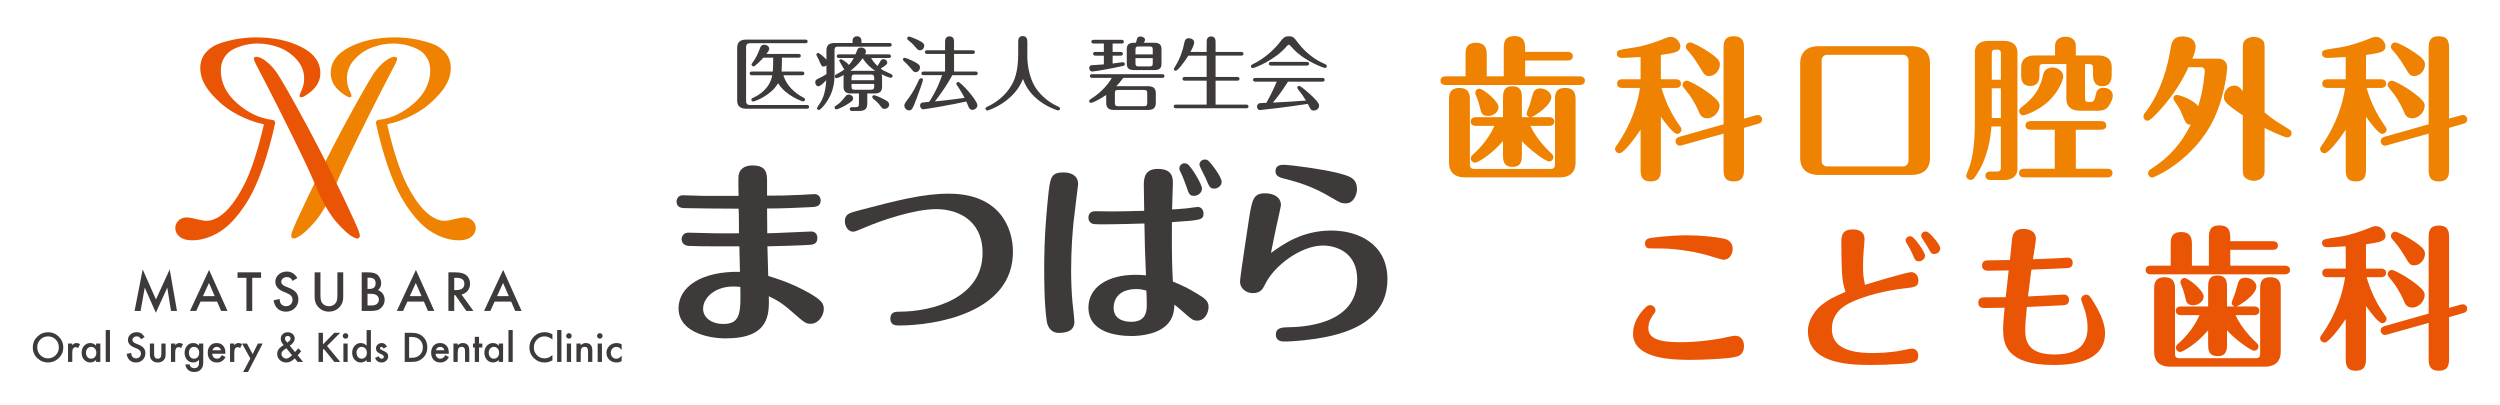 <?xml version="1.0" encoding="utf-8"?>
<!-- Generator: Adobe Illustrator 26.0.1, SVG Export Plug-In . SVG Version: 6.00 Build 0)  -->
<svg version="1.1" id="レイヤー_1" xmlns="http://www.w3.org/2000/svg" xmlns:xlink="http://www.w3.org/1999/xlink" x="0px"
	 y="0px" viewBox="0 0 370 60" style="enable-background:new 0 0 370 60;" xml:space="preserve">
<g>
	<path style="fill:#3E3A39;" d="M19.914,46.022l1.204-6.146l1.963,4.443l2.033-4.443l1.081,6.146h-0.885l-0.552-3.451l-1.692,3.715
		l-1.644-3.717l-0.614,3.454H19.914z"/>
	<path style="fill:#3E3A39;" d="M32.129,44.634h-2.448l-0.637,1.388h-0.93l2.829-6.077l2.729,6.077h-0.944L32.129,44.634z
		 M31.777,43.823l-0.848-1.944l-0.888,1.944H31.777z"/>
	<path style="fill:#3E3A39;" d="M37.331,41.116v4.906h-0.862v-4.906h-1.315v-0.811h3.488v0.811H37.331z"/>
	<path style="fill:#3E3A39;" d="M44.009,41.156l-0.7,0.415c-0.131-0.227-0.255-0.375-0.374-0.444
		c-0.124-0.079-0.283-0.118-0.478-0.118c-0.24,0-0.439,0.067-0.596,0.203c-0.158,0.133-0.237,0.3-0.237,0.503
		c0,0.279,0.207,0.503,0.622,0.674l0.571,0.233c0.464,0.188,0.803,0.417,1.018,0.687c0.215,0.271,0.323,0.602,0.323,0.995
		c0,0.525-0.176,0.96-0.526,1.303c-0.353,0.346-0.791,0.518-1.314,0.518c-0.496,0-0.906-0.147-1.229-0.441
		c-0.319-0.294-0.517-0.707-0.596-1.241l0.874-0.192c0.04,0.336,0.109,0.568,0.207,0.696c0.178,0.247,0.437,0.37,0.778,0.37
		c0.269,0,0.493-0.09,0.671-0.27c0.178-0.181,0.267-0.409,0.267-0.685c0-0.112-0.016-0.213-0.046-0.306
		c-0.031-0.093-0.079-0.177-0.145-0.255c-0.065-0.078-0.15-0.152-0.253-0.22c-0.104-0.067-0.227-0.132-0.371-0.193l-0.552-0.23
		c-0.783-0.331-1.174-0.814-1.174-1.452c0-0.429,0.164-0.788,0.492-1.078c0.328-0.29,0.737-0.437,1.226-0.437
		C43.124,40.194,43.639,40.515,44.009,41.156z"/>
	<path style="fill:#3E3A39;" d="M47.426,40.306v3.444c0,0.492,0.08,0.851,0.241,1.077c0.239,0.329,0.576,0.493,1.011,0.493
		c0.437,0,0.775-0.164,1.015-0.493c0.16-0.218,0.241-0.577,0.241-1.077v-3.444h0.863v3.681c0,0.602-0.188,1.098-0.563,1.488
		c-0.422,0.435-0.941,0.651-1.556,0.651c-0.614,0-1.132-0.216-1.551-0.651c-0.375-0.39-0.563-0.886-0.563-1.488v-3.681H47.426z"/>
	<path style="fill:#3E3A39;" d="M53.531,46.022v-5.717h0.859c0.382,0,0.687,0.029,0.915,0.089c0.23,0.059,0.423,0.158,0.582,0.299
		c0.16,0.147,0.287,0.328,0.381,0.545c0.096,0.22,0.145,0.443,0.145,0.666c0,0.41-0.157,0.757-0.47,1.042
		c0.303,0.103,0.543,0.285,0.718,0.543c0.178,0.257,0.267,0.556,0.267,0.896c0,0.447-0.158,0.825-0.474,1.133
		c-0.19,0.191-0.403,0.323-0.64,0.397c-0.259,0.072-0.584,0.107-0.975,0.107H53.531z M54.394,42.76h0.27
		c0.321,0,0.556-0.07,0.706-0.213c0.149-0.142,0.224-0.35,0.224-0.628c0-0.269-0.077-0.473-0.23-0.612
		c-0.153-0.139-0.375-0.21-0.666-0.21h-0.304V42.76z M54.394,45.213h0.533c0.39,0,0.676-0.078,0.859-0.23
		c0.193-0.166,0.289-0.375,0.289-0.63c0-0.247-0.093-0.454-0.278-0.622c-0.18-0.166-0.502-0.249-0.966-0.249h-0.437V45.213z"/>
	<path style="fill:#3E3A39;" d="M62.74,44.634h-2.448l-0.637,1.388h-0.929l2.829-6.077l2.729,6.077H63.34L62.74,44.634z
		 M62.388,43.823l-0.848-1.944l-0.889,1.944H62.388z"/>
	<path style="fill:#3E3A39;" d="M68.301,43.586l1.77,2.436h-1.055l-1.633-2.339h-0.156v2.339h-0.863v-5.717h1.011
		c0.756,0,1.301,0.142,1.637,0.425c0.371,0.316,0.556,0.733,0.556,1.252c0,0.404-0.116,0.752-0.349,1.043
		C68.986,43.319,68.681,43.505,68.301,43.586z M67.226,42.931H67.5c0.817,0,1.226-0.312,1.226-0.938
		c0-0.585-0.397-0.877-1.193-0.877h-0.307V42.931z"/>
	<path style="fill:#3E3A39;" d="M75.654,44.634h-2.448l-0.637,1.388h-0.929l2.829-6.077l2.729,6.077h-0.945L75.654,44.634z
		 M75.302,43.823l-0.848-1.944l-0.889,1.944H75.302z"/>
</g>
<g>
	<path style="fill:#3E3A39;" d="M4.853,51.39c0-0.607,0.223-1.13,0.668-1.566c0.444-0.437,0.977-0.655,1.601-0.655
		c0.615,0,1.143,0.221,1.583,0.661c0.442,0.439,0.663,0.968,0.663,1.585c0,0.621-0.222,1.148-0.666,1.581
		c-0.446,0.434-0.984,0.651-1.614,0.651c-0.558,0-1.059-0.193-1.502-0.579C5.097,52.641,4.853,52.081,4.853,51.39z M5.51,51.399
		c0,0.477,0.16,0.87,0.481,1.177c0.319,0.309,0.687,0.462,1.105,0.462c0.453,0,0.836-0.156,1.147-0.469
		c0.311-0.318,0.467-0.704,0.467-1.158c0-0.461-0.154-0.847-0.462-1.158c-0.306-0.314-0.684-0.469-1.136-0.469
		c-0.45,0-0.829,0.156-1.138,0.469C5.665,50.56,5.51,50.943,5.51,51.399z"/>
	<path style="fill:#3E3A39;" d="M10.067,50.845h0.63v0.243c0.115-0.122,0.218-0.205,0.308-0.25c0.091-0.046,0.2-0.07,0.324-0.07
		c0.166,0,0.339,0.054,0.521,0.163l-0.288,0.576c-0.119-0.085-0.236-0.129-0.349-0.129c-0.344,0-0.515,0.26-0.515,0.778v1.412h-0.63
		V50.845z"/>
	<path style="fill:#3E3A39;" d="M14.219,50.845h0.632v2.723h-0.632v-0.285c-0.259,0.243-0.538,0.364-0.837,0.364
		c-0.377,0-0.688-0.136-0.934-0.408c-0.244-0.279-0.366-0.625-0.366-1.042c0-0.408,0.122-0.748,0.366-1.02
		c0.244-0.272,0.55-0.409,0.917-0.409c0.317,0,0.602,0.131,0.853,0.392V50.845z M12.725,52.198c0,0.262,0.07,0.474,0.21,0.639
		c0.143,0.166,0.324,0.248,0.543,0.248c0.233,0,0.421-0.08,0.565-0.24c0.143-0.167,0.216-0.378,0.216-0.633
		c0-0.256-0.072-0.467-0.216-0.632c-0.144-0.162-0.33-0.244-0.559-0.244c-0.216,0-0.397,0.082-0.543,0.246
		C12.797,51.749,12.725,51.955,12.725,52.198z"/>
	<path style="fill:#3E3A39;" d="M16.275,48.845v4.724h-0.629v-4.724H16.275z"/>
	<path style="fill:#3E3A39;" d="M21.404,49.894l-0.529,0.312c-0.099-0.171-0.193-0.284-0.282-0.335
		c-0.093-0.06-0.213-0.089-0.36-0.089c-0.181,0-0.331,0.05-0.451,0.153c-0.119,0.1-0.179,0.227-0.179,0.38
		c0,0.211,0.157,0.382,0.47,0.51l0.43,0.176c0.351,0.143,0.607,0.315,0.77,0.52c0.162,0.203,0.243,0.454,0.243,0.751
		c0,0.398-0.132,0.725-0.397,0.985c-0.267,0.261-0.598,0.392-0.993,0.392c-0.375,0-0.685-0.11-0.929-0.333
		c-0.241-0.222-0.391-0.535-0.451-0.938l0.66-0.146c0.03,0.254,0.082,0.429,0.157,0.526c0.134,0.187,0.33,0.28,0.587,0.28
		c0.204,0,0.372-0.068,0.507-0.205c0.134-0.136,0.201-0.309,0.201-0.517c0-0.084-0.012-0.161-0.035-0.231
		c-0.023-0.07-0.06-0.134-0.109-0.193c-0.05-0.059-0.114-0.113-0.192-0.164c-0.078-0.051-0.171-0.1-0.28-0.147l-0.417-0.173
		c-0.591-0.251-0.887-0.616-0.887-1.097c0-0.325,0.124-0.596,0.372-0.815c0.248-0.22,0.557-0.33,0.926-0.33
		C20.735,49.166,21.124,49.408,21.404,49.894z"/>
	<path style="fill:#3E3A39;" d="M22.81,50.845v1.563c0,0.452,0.178,0.678,0.535,0.678c0.356,0,0.534-0.226,0.534-0.678v-1.563h0.63
		v1.578c0,0.218-0.028,0.407-0.082,0.565c-0.052,0.142-0.142,0.27-0.271,0.383c-0.213,0.186-0.483,0.277-0.811,0.277
		c-0.326,0-0.596-0.092-0.809-0.277c-0.131-0.113-0.223-0.241-0.277-0.383c-0.052-0.127-0.078-0.315-0.078-0.565v-1.578H22.81z"/>
	<path style="fill:#3E3A39;" d="M25.303,50.845h0.629v0.243c0.116-0.122,0.218-0.205,0.308-0.25c0.091-0.046,0.199-0.07,0.324-0.07
		c0.166,0,0.34,0.054,0.52,0.163l-0.288,0.576c-0.12-0.085-0.236-0.129-0.35-0.129c-0.343,0-0.515,0.26-0.515,0.778v1.412h-0.629
		V50.845z"/>
	<path style="fill:#3E3A39;" d="M30.082,53.505c0,0.129-0.004,0.242-0.013,0.34c-0.008,0.098-0.02,0.184-0.035,0.26
		c-0.045,0.205-0.132,0.38-0.263,0.528c-0.246,0.284-0.585,0.425-1.015,0.425c-0.364,0-0.663-0.098-0.898-0.295
		c-0.243-0.201-0.382-0.479-0.42-0.836h0.632c0.024,0.134,0.064,0.237,0.12,0.31c0.131,0.171,0.321,0.255,0.571,0.255
		c0.461,0,0.691-0.282,0.691-0.847v-0.38c-0.25,0.255-0.538,0.383-0.864,0.383c-0.371,0-0.675-0.134-0.912-0.403
		c-0.239-0.272-0.358-0.612-0.358-1.02c0-0.398,0.111-0.735,0.333-1.014c0.239-0.294,0.554-0.442,0.946-0.442
		c0.343,0,0.628,0.128,0.856,0.384v-0.307h0.629V53.505z M29.477,52.213c0-0.266-0.071-0.477-0.213-0.636
		c-0.143-0.162-0.327-0.242-0.551-0.242c-0.239,0-0.427,0.088-0.565,0.265c-0.125,0.159-0.188,0.364-0.188,0.616
		c0,0.247,0.063,0.452,0.188,0.61c0.136,0.173,0.325,0.26,0.565,0.26c0.241,0,0.431-0.088,0.571-0.262
		C29.413,52.664,29.477,52.46,29.477,52.213z"/>
	<path style="fill:#3E3A39;" d="M33.357,52.355h-1.952c0.017,0.225,0.09,0.403,0.218,0.535c0.128,0.131,0.293,0.196,0.495,0.196
		c0.157,0,0.286-0.038,0.388-0.112c0.101-0.075,0.216-0.213,0.344-0.414l0.531,0.297c-0.082,0.139-0.169,0.259-0.26,0.359
		c-0.092,0.099-0.189,0.182-0.294,0.246c-0.104,0.064-0.217,0.112-0.339,0.141c-0.121,0.03-0.253,0.045-0.394,0.045
		c-0.407,0-0.733-0.131-0.979-0.392c-0.246-0.262-0.369-0.611-0.369-1.047c0-0.431,0.119-0.779,0.358-1.045
		c0.241-0.264,0.56-0.395,0.957-0.395c0.401,0,0.718,0.128,0.951,0.384c0.231,0.254,0.347,0.605,0.347,1.054L33.357,52.355z
		 M32.712,51.84c-0.088-0.336-0.299-0.503-0.635-0.503c-0.077,0-0.148,0.011-0.216,0.035c-0.067,0.023-0.128,0.056-0.183,0.1
		c-0.055,0.044-0.102,0.097-0.141,0.158c-0.039,0.061-0.069,0.132-0.09,0.21H32.712z"/>
	<path style="fill:#3E3A39;" d="M34.046,50.845h0.63v0.243c0.115-0.122,0.218-0.205,0.307-0.25c0.092-0.046,0.2-0.07,0.324-0.07
		c0.166,0,0.339,0.054,0.521,0.163l-0.288,0.576c-0.119-0.085-0.236-0.129-0.349-0.129c-0.343,0-0.515,0.26-0.515,0.778v1.412h-0.63
		V50.845z"/>
	<path style="fill:#3E3A39;" d="M37.048,53.063l-1.225-2.218h0.73l0.834,1.566l0.777-1.566h0.711l-2.171,4.207h-0.719L37.048,53.063
		z"/>
	<path style="fill:#3E3A39;" d="M42.889,51.166l0.778,0.94l0.025-0.028c0.084-0.092,0.163-0.181,0.238-0.269
		c0.075-0.088,0.147-0.177,0.216-0.266l0.425,0.437c-0.052,0.074-0.121,0.161-0.205,0.26c-0.085,0.098-0.186,0.212-0.304,0.341
		l0.8,0.986H44.05l-0.43-0.528c-0.396,0.409-0.807,0.612-1.234,0.612c-0.382,0-0.707-0.122-0.974-0.367
		c-0.261-0.246-0.392-0.55-0.392-0.911c0-0.43,0.207-0.789,0.621-1.074l0.282-0.193c0.004-0.003,0.01-0.006,0.019-0.014
		c0.01-0.008,0.023-0.018,0.039-0.03c-0.285-0.305-0.428-0.604-0.428-0.899c0-0.291,0.095-0.528,0.285-0.712
		c0.194-0.182,0.444-0.274,0.75-0.274c0.296,0,0.542,0.089,0.736,0.266c0.194,0.177,0.291,0.4,0.291,0.671
		c0,0.187-0.053,0.355-0.159,0.506C43.353,50.775,43.163,50.956,42.889,51.166z M42.372,51.533l-0.036,0.025
		c-0.267,0.184-0.449,0.333-0.546,0.444c-0.095,0.113-0.142,0.231-0.142,0.356c0,0.178,0.072,0.343,0.215,0.492
		c0.149,0.143,0.313,0.216,0.492,0.216c0.252,0,0.542-0.166,0.87-0.496L42.372,51.533z M42.512,50.708l0.053-0.04
		c0.092-0.069,0.167-0.129,0.227-0.181c0.06-0.051,0.103-0.094,0.129-0.129c0.056-0.069,0.084-0.154,0.084-0.255
		c0-0.114-0.038-0.206-0.115-0.277c-0.076-0.072-0.179-0.105-0.307-0.105c-0.118,0-0.216,0.036-0.296,0.109
		c-0.08,0.068-0.12,0.157-0.12,0.265c0,0.127,0.051,0.252,0.151,0.375l0.163,0.196C42.483,50.675,42.495,50.688,42.512,50.708z"/>
	<path style="fill:#3E3A39;" d="M47.799,50.973l1.681-1.723h0.87l-1.953,1.955l1.963,2.363h-0.873l-1.556-1.921l-0.134,0.134v1.787
		h-0.652V49.25h0.652V50.973z"/>
	<path style="fill:#3E3A39;" d="M50.728,49.712c0-0.11,0.04-0.206,0.12-0.286c0.08-0.079,0.176-0.119,0.288-0.119
		c0.114,0,0.211,0.04,0.291,0.119c0.08,0.079,0.12,0.174,0.12,0.289c0,0.113-0.04,0.211-0.12,0.291
		c-0.078,0.08-0.174,0.119-0.288,0.119c-0.114,0-0.211-0.039-0.291-0.119C50.768,49.925,50.728,49.827,50.728,49.712z
		 M51.453,50.845v2.723h-0.629v-2.723H51.453z"/>
	<path style="fill:#3E3A39;" d="M54.259,48.845h0.632v4.724h-0.632v-0.285c-0.248,0.243-0.529,0.364-0.842,0.364
		c-0.373,0-0.682-0.136-0.929-0.408c-0.244-0.279-0.366-0.625-0.366-1.042c0-0.407,0.122-0.746,0.366-1.018
		c0.243-0.274,0.548-0.412,0.915-0.412c0.319,0,0.605,0.131,0.856,0.392V48.845z M52.765,52.198c0,0.262,0.07,0.474,0.21,0.639
		c0.144,0.166,0.324,0.248,0.543,0.248c0.233,0,0.421-0.08,0.565-0.24c0.144-0.167,0.215-0.378,0.215-0.633
		c0-0.256-0.072-0.467-0.215-0.632c-0.144-0.162-0.33-0.244-0.56-0.244c-0.216,0-0.397,0.082-0.543,0.246
		C52.837,51.749,52.765,51.955,52.765,52.198z"/>
	<path style="fill:#3E3A39;" d="M57.269,51.31l-0.52,0.276c-0.082-0.167-0.184-0.251-0.305-0.251c-0.058,0-0.107,0.019-0.148,0.056
		c-0.041,0.039-0.062,0.088-0.062,0.147c0,0.105,0.121,0.208,0.364,0.311c0.334,0.143,0.559,0.276,0.674,0.397
		c0.115,0.122,0.174,0.285,0.174,0.489c0,0.264-0.097,0.484-0.291,0.66c-0.189,0.168-0.416,0.252-0.683,0.252
		c-0.457,0-0.781-0.222-0.971-0.669l0.537-0.248c0.075,0.131,0.132,0.213,0.171,0.248c0.076,0.072,0.168,0.107,0.274,0.107
		c0.213,0,0.319-0.097,0.319-0.291c0-0.112-0.082-0.216-0.246-0.314c-0.063-0.03-0.126-0.061-0.19-0.092
		c-0.063-0.03-0.128-0.061-0.193-0.092c-0.183-0.09-0.312-0.179-0.386-0.27c-0.095-0.113-0.143-0.26-0.143-0.439
		c0-0.236,0.081-0.432,0.244-0.587c0.166-0.154,0.367-0.232,0.604-0.232C56.84,50.769,57.099,50.949,57.269,51.31z"/>
	<path style="fill:#3E3A39;" d="M59.899,53.569V49.25h0.906c0.435,0,0.778,0.043,1.03,0.128c0.27,0.084,0.516,0.227,0.736,0.428
		c0.446,0.407,0.669,0.941,0.669,1.604c0,0.664-0.233,1.201-0.697,1.611c-0.233,0.205-0.477,0.348-0.733,0.428
		c-0.239,0.08-0.577,0.119-1.016,0.119H59.899z M60.551,52.957h0.293c0.293,0,0.536-0.031,0.73-0.093
		c0.194-0.065,0.369-0.168,0.526-0.311c0.321-0.292,0.481-0.674,0.481-1.143c0-0.474-0.159-0.858-0.476-1.153
		c-0.286-0.262-0.706-0.394-1.262-0.394h-0.293V52.957z"/>
	<path style="fill:#3E3A39;" d="M66.42,52.355h-1.953c0.017,0.225,0.09,0.403,0.218,0.535c0.129,0.131,0.294,0.196,0.495,0.196
		c0.157,0,0.286-0.038,0.389-0.112c0.101-0.075,0.215-0.213,0.344-0.414l0.531,0.297c-0.082,0.139-0.169,0.259-0.26,0.359
		c-0.092,0.099-0.19,0.182-0.294,0.246c-0.104,0.064-0.217,0.112-0.339,0.141c-0.121,0.03-0.253,0.045-0.394,0.045
		c-0.407,0-0.733-0.131-0.979-0.392c-0.246-0.262-0.369-0.611-0.369-1.047c0-0.431,0.12-0.779,0.358-1.045
		c0.241-0.264,0.56-0.395,0.957-0.395c0.401,0,0.718,0.128,0.951,0.384c0.232,0.254,0.347,0.605,0.347,1.054L66.42,52.355z
		 M65.774,51.84c-0.088-0.336-0.299-0.503-0.635-0.503c-0.077,0-0.148,0.011-0.216,0.035c-0.067,0.023-0.128,0.056-0.184,0.1
		c-0.055,0.044-0.102,0.097-0.141,0.158c-0.039,0.061-0.069,0.132-0.09,0.21H65.774z"/>
	<path style="fill:#3E3A39;" d="M67.108,50.845h0.633v0.251c0.22-0.218,0.468-0.328,0.744-0.328c0.318,0,0.564,0.1,0.742,0.3
		c0.153,0.169,0.229,0.447,0.229,0.831v1.669h-0.632v-1.521c0-0.269-0.037-0.454-0.112-0.556c-0.072-0.105-0.205-0.157-0.397-0.157
		c-0.209,0-0.357,0.069-0.445,0.206c-0.086,0.137-0.128,0.374-0.128,0.714v1.314h-0.633V50.845z"/>
	<path style="fill:#3E3A39;" d="M70.899,51.431v2.137h-0.63v-2.137h-0.269v-0.586h0.269v-0.999h0.63v0.999h0.489v0.586H70.899z"/>
	<path style="fill:#3E3A39;" d="M73.825,50.845h0.632v2.723h-0.632v-0.285c-0.259,0.243-0.538,0.364-0.836,0.364
		c-0.376,0-0.688-0.136-0.935-0.408c-0.244-0.279-0.366-0.625-0.366-1.042c0-0.408,0.122-0.748,0.366-1.02
		c0.244-0.272,0.551-0.409,0.918-0.409c0.317,0,0.601,0.131,0.853,0.392V50.845z M72.332,52.198c0,0.262,0.07,0.474,0.21,0.639
		c0.144,0.166,0.324,0.248,0.543,0.248c0.233,0,0.421-0.08,0.565-0.24c0.144-0.167,0.216-0.378,0.216-0.633
		c0-0.256-0.072-0.467-0.216-0.632c-0.144-0.162-0.33-0.244-0.559-0.244c-0.216,0-0.397,0.082-0.543,0.246
		C72.403,51.749,72.332,51.955,72.332,52.198z"/>
	<path style="fill:#3E3A39;" d="M75.882,48.845v4.724h-0.63v-4.724H75.882z"/>
	<path style="fill:#3E3A39;" d="M81.759,49.482v0.772c-0.376-0.315-0.766-0.472-1.169-0.472c-0.444,0-0.818,0.159-1.122,0.478
		c-0.306,0.316-0.459,0.704-0.459,1.163c0,0.453,0.153,0.836,0.459,1.147c0.306,0.311,0.681,0.467,1.125,0.467
		c0.229,0,0.424-0.038,0.585-0.112c0.089-0.038,0.183-0.088,0.278-0.152c0.096-0.063,0.197-0.139,0.303-0.228v0.786
		c-0.373,0.211-0.765,0.316-1.175,0.316c-0.617,0-1.144-0.216-1.581-0.646c-0.435-0.434-0.652-0.959-0.652-1.573
		c0-0.55,0.182-1.04,0.545-1.471c0.448-0.527,1.027-0.792,1.738-0.792C81.023,49.166,81.397,49.271,81.759,49.482z"/>
	<path style="fill:#3E3A39;" d="M83.091,48.845v4.724h-0.63v-4.724H83.091z"/>
	<path style="fill:#3E3A39;" d="M83.793,49.712c0-0.11,0.04-0.206,0.12-0.286c0.08-0.079,0.176-0.119,0.288-0.119
		c0.114,0,0.211,0.04,0.291,0.119c0.08,0.079,0.12,0.174,0.12,0.289c0,0.113-0.04,0.211-0.12,0.291
		c-0.079,0.08-0.175,0.119-0.289,0.119c-0.114,0-0.211-0.039-0.291-0.119C83.833,49.925,83.793,49.827,83.793,49.712z
		 M84.518,50.845v2.723h-0.63v-2.723H84.518z"/>
	<path style="fill:#3E3A39;" d="M85.315,50.845h0.633v0.251c0.22-0.218,0.468-0.328,0.744-0.328c0.317,0,0.564,0.1,0.741,0.3
		c0.153,0.169,0.23,0.447,0.23,0.831v1.669H87.03v-1.521c0-0.269-0.038-0.454-0.112-0.556c-0.072-0.105-0.205-0.157-0.397-0.157
		c-0.208,0-0.357,0.069-0.445,0.206c-0.086,0.137-0.129,0.374-0.129,0.714v1.314h-0.633V50.845z"/>
	<path style="fill:#3E3A39;" d="M88.362,49.712c0-0.11,0.04-0.206,0.12-0.286c0.08-0.079,0.177-0.119,0.288-0.119
		c0.114,0,0.211,0.04,0.291,0.119c0.08,0.079,0.12,0.174,0.12,0.289c0,0.113-0.04,0.211-0.12,0.291
		c-0.078,0.08-0.174,0.119-0.288,0.119c-0.114,0-0.211-0.039-0.291-0.119C88.402,49.925,88.362,49.827,88.362,49.712z
		 M89.086,50.845v2.723h-0.63v-2.723H89.086z"/>
	<path style="fill:#3E3A39;" d="M92.004,50.962v0.837c-0.144-0.176-0.272-0.296-0.386-0.361c-0.112-0.067-0.243-0.1-0.394-0.1
		c-0.237,0-0.434,0.083-0.59,0.249c-0.157,0.167-0.235,0.374-0.235,0.624c0,0.256,0.076,0.466,0.227,0.63
		c0.153,0.164,0.348,0.246,0.584,0.246c0.151,0,0.285-0.033,0.4-0.098c0.112-0.064,0.243-0.186,0.394-0.369v0.831
		c-0.255,0.133-0.511,0.198-0.767,0.198c-0.421,0-0.774-0.136-1.057-0.408c-0.284-0.274-0.425-0.615-0.425-1.022
		c0-0.407,0.143-0.75,0.431-1.029c0.287-0.28,0.639-0.42,1.057-0.42C91.512,50.769,91.765,50.834,92.004,50.962z"/>
</g>
<g>
	<g>
		<g>
			<path style="fill:#EF8200;" d="M49.62,27.558c-0.473,1.162-0.991,2.216-1.554,3.161c-0.563,0.946-1.082,1.686-1.554,2.216
				c-0.473,0.533-0.913,0.981-1.318,1.345c-0.406,0.363-0.732,0.606-0.98,0.727l-0.338,0.182c-0.135,0.073-0.27,0.11-0.405,0.11
				c-0.247,0-0.372-0.159-0.372-0.474l0.102-0.435c0.225-0.679,0.996-2.392,2.314-5.143c1.318-2.749,2.562-5.238,3.733-7.467
				c1.082-2.085,2.123-4.029,3.127-5.835c1.002-1.803,1.727-3.084,2.178-3.835l0.71-1.162c0.562-0.823,1.137-1.455,1.723-1.89
				c0.585-0.435,1.058-0.655,1.419-0.655c0.248,0,0.372,0.097,0.372,0.292c0,0.144-0.091,0.4-0.271,0.763
				c-0.157,0.291-0.783,1.497-1.875,3.616c-1.092,2.12-2.388,4.701-3.886,7.742C51.247,23.857,50.206,26.104,49.62,27.558z"/>
		</g>
		<path style="fill:#EF8200;" d="M57.298,18.413c0.867,3.763,1.893,6.958,2.993,9.063c1.1,2.104,2.209,3.562,3.33,4.377
			c0.742,0.55,1.456,0.822,2.14,0.822c0.393,0,0.889-0.082,1.486-0.246c0.655-0.166,1.158-0.247,1.507-0.247
			c0.481,0,0.877,0.157,1.19,0.469c0.313,0.314,0.47,0.681,0.47,1.106c0,0.501-0.214,0.929-0.644,1.281
			c-0.429,0.35-1.044,0.528-1.846,0.528c-1.325,0-2.664-0.409-4.019-1.222c-1.354-0.816-2.679-2.228-3.975-4.241
			c-1.296-2.014-2.454-4.864-3.473-8.554c-0.301-1.087-0.578-2.196-0.823-3.332c0-0.146,0.034-0.255,0.101-0.327
			c0.068-0.074,0.135-0.109,0.203-0.109l0.101-0.037c1.87-0.218,3.609-1.036,5.22-2.454c1.61-1.418,2.416-3.046,2.416-4.888
			c0-0.727-0.174-1.364-0.523-1.908c-0.349-0.545-0.81-0.957-1.386-1.236c-0.575-0.278-1.16-0.485-1.757-0.617
			c-0.596-0.133-1.188-0.2-1.773-0.2c-1.036,0-2.062,0.181-3.075,0.545c-1.013,0.363-1.903,0.957-2.669,1.78
			c-0.766,0.825-1.149,1.793-1.149,2.909c0,0.678,0.18,1.356,0.541,2.034c0.09,0.243,0.136,0.4,0.136,0.473
			c0,0.146-0.068,0.217-0.203,0.217c-0.203,0-0.463-0.108-0.778-0.326c-1.397-0.896-2.095-1.974-2.095-3.236
			c0-1.646,0.94-2.944,2.821-3.887c1.88-0.945,4.093-1.417,6.639-1.417c0.856,0,1.695,0.059,2.517,0.181
			c0.822,0.122,1.706,0.327,2.652,0.617c0.946,0.291,1.706,0.758,2.281,1.4c0.574,0.642,0.862,1.424,0.862,2.343
			c0,1.236-0.502,2.448-1.504,3.635c-1.002,1.187-2.111,2.145-3.328,2.872c-1.217,0.726-2.376,1.194-3.447,1.526
			C58.005,18.244,57.67,18.276,57.298,18.413z"/>
	</g>
	<g>
		<g>
			<path style="fill:#E95504;" d="M43.612,20.816c-1.498-3.041-2.793-5.622-3.886-7.742c-1.093-2.118-1.718-3.325-1.875-3.616
				c-0.18-0.363-0.271-0.619-0.271-0.763c0-0.195,0.124-0.292,0.372-0.292c0.36,0,0.834,0.22,1.419,0.655
				c0.586,0.435,1.161,1.067,1.723,1.89l0.71,1.162c0.451,0.751,1.177,2.032,2.179,3.835c1.002,1.806,2.044,3.75,3.126,5.835
				c1.171,2.229,2.416,4.718,3.733,7.467c1.317,2.751,2.089,4.464,2.314,5.143l0.102,0.435c0,0.315-0.124,0.474-0.372,0.474
				c-0.135,0-0.271-0.038-0.405-0.11l-0.339-0.182c-0.248-0.12-0.574-0.364-0.979-0.727c-0.406-0.364-0.845-0.812-1.318-1.345
				c-0.473-0.531-0.991-1.27-1.554-2.216c-0.563-0.945-1.081-1.999-1.554-3.161C46.151,26.104,45.109,23.857,43.612,20.816z"/>
		</g>
		<path style="fill:#E95504;" d="M41.356,14.511"/>
		<path style="fill:#E95504;" d="M39.059,18.413c-0.867,3.763-1.893,6.958-2.992,9.063c-1.099,2.104-2.209,3.562-3.331,4.377
			c-0.743,0.55-1.456,0.822-2.141,0.822c-0.393,0-0.888-0.082-1.485-0.246c-0.655-0.166-1.158-0.247-1.507-0.247
			c-0.481,0-0.878,0.157-1.191,0.469c-0.313,0.314-0.469,0.681-0.469,1.106c0,0.501,0.215,0.929,0.645,1.281
			c0.429,0.35,1.044,0.528,1.845,0.528c1.324,0,2.665-0.409,4.019-1.222c1.354-0.816,2.679-2.228,3.975-4.241
			c1.296-2.014,2.454-4.864,3.473-8.554c0.3-1.087,0.578-2.196,0.823-3.332c0-0.146-0.034-0.255-0.102-0.327
			c-0.068-0.074-0.135-0.109-0.202-0.109l-0.102-0.037c-1.87-0.218-3.609-1.036-5.221-2.454c-1.61-1.418-2.416-3.046-2.416-4.888
			c0-0.727,0.175-1.364,0.525-1.908c0.349-0.545,0.81-0.957,1.386-1.236c0.574-0.278,1.16-0.485,1.756-0.617
			c0.597-0.133,1.188-0.2,1.774-0.2c1.036,0,2.061,0.181,3.074,0.545c1.014,0.363,1.904,0.957,2.67,1.78
			c0.766,0.825,1.148,1.793,1.148,2.909c0,0.678-0.179,1.356-0.54,2.034c-0.09,0.243-0.136,0.4-0.136,0.473
			c0,0.146,0.068,0.217,0.203,0.217c0.203,0,0.462-0.108,0.777-0.326c1.397-0.896,2.095-1.974,2.095-3.236
			c0-1.646-0.94-2.944-2.821-3.887c-1.881-0.945-4.094-1.417-6.64-1.417c-0.856,0-1.695,0.059-2.517,0.181
			c-0.822,0.122-1.706,0.327-2.653,0.617c-0.945,0.291-1.705,0.758-2.28,1.4c-0.574,0.642-0.861,1.424-0.861,2.343
			c0,1.236,0.502,2.448,1.503,3.635s2.112,2.145,3.328,2.872c1.217,0.726,2.375,1.194,3.447,1.526
			C38.352,18.244,38.687,18.276,39.059,18.413z"/>
	</g>
</g>
<g>
	<g>
		<g>
			<path style="fill:#3E3A39;" d="M110.421,14.905c0,0.493,0.192,0.636,0.624,0.636h8.363c0.12,0,0.336,0.024,0.336,0.276
				c0,0.24-0.228,0.277-0.336,0.277h-8.928c-1.163,0-1.38-0.612-1.38-1.272V7.13c0-0.828,0.361-1.272,1.38-1.272h8.712
				c0.12,0,0.337,0.024,0.337,0.264c0,0.252-0.228,0.276-0.337,0.276h-8.147c-0.493,0-0.624,0.203-0.624,0.636V14.905z
				 M111.283,11.139c-0.118,0-0.335-0.036-0.335-0.277c0-0.252,0.217-0.275,0.335-0.275h3.085c0.061-0.554,0.061-1.802,0.061-2.053
				h-1.453c-0.395,0.444-1.247,1.321-1.5,1.321l-0.264-0.264c0-0.097,0.036-0.145,0.168-0.324c0.576-0.804,0.745-1.236,1.138-2.231
				c0.037-0.095,0.17-0.422,0.602-0.422c0.323,0,0.72,0.228,0.72,0.59c0,0.216-0.108,0.394-0.42,0.778h4.764
				c0.12,0,0.336,0.036,0.336,0.276c0,0.24-0.228,0.276-0.336,0.276h-2.46c0,0.865-0.013,1.524-0.048,2.053h3.036
				c0.12,0,0.335,0.035,0.335,0.275c0,0.242-0.215,0.277-0.335,0.277h-2.772c0.204,0.67,0.875,2.243,2.987,3.311
				c0.097,0.049,0.217,0.109,0.217,0.277c0,0.168-0.145,0.275-0.276,0.275c-0.168,0-2.567-0.828-3.709-2.687
				c-1.067,1.847-3.479,2.71-3.695,2.71c-0.12,0-0.264-0.107-0.264-0.264c0-0.191,0.144-0.252,0.239-0.287
				c0.732-0.301,2.485-1.284,2.856-3.335H111.283z"/>
			<path style="fill:#3E3A39;" d="M126.177,6.364V6.05c0-0.612,0.492-0.684,0.671-0.684c0.192,0,0.648,0.109,0.648,0.684v0.314h4.14
				c0.12,0,0.337,0.021,0.337,0.275c0,0.227-0.217,0.264-0.337,0.264h-7.571c-0.457,0-0.552,0.133-0.552,0.565v3.612
				c0,2.004-0.637,3.214-1.237,4.103c-0.301,0.444-0.863,1.092-1.08,1.092c-0.167,0-0.289-0.119-0.289-0.275l0.131-0.252
				c0.614-0.84,1.118-1.729,1.251-3.887c-0.276,0.299-0.865,0.91-1.164,0.91c-0.241,0-0.468-0.205-0.468-0.589
				c0-0.335,0.205-0.431,0.361-0.503c0.684-0.323,0.972-0.492,1.296-0.708V9.663c-0.167,0.167-0.323,0.191-0.42,0.191
				c-0.287,0-0.323-0.096-0.696-0.971l-0.384-0.769c0-0.178,0.156-0.275,0.276-0.275c0.179,0,0.887,0.612,1.224,0.985V7.489
				c0-0.851,0.408-1.126,1.258-1.126H126.177z M126.259,14.569c0,0.217-0.072,0.349-0.659,0.746
				c-0.745,0.492-1.645,0.876-1.812,0.876c-0.133,0-0.264-0.12-0.264-0.277c0-0.156,0.095-0.215,0.203-0.287
				c0.648-0.431,0.732-0.541,1.477-1.451c0.084-0.109,0.251-0.181,0.407-0.181C125.899,13.994,126.259,14.199,126.259,14.569
				 M130.544,12.841c0,0.745-0.396,0.996-1.118,0.996h-1.066v1.464c0,0.732-0.276,1.118-1.164,1.118h-1.068
				c-0.098,0-0.362,0-0.362-0.277c0-0.277,0.264-0.277,0.362-0.277h0.479c0.445,0,0.516-0.143,0.516-0.515v-1.514h-1.164
				c-0.816,0-1.116-0.336-1.116-0.996v-1.368c0-0.202,0.025-0.287,0.036-0.37c-0.3,0.168-0.899,0.467-1.08,0.467
				c-0.108,0-0.264-0.097-0.252-0.264c0-0.168,0.108-0.24,0.205-0.288c0.443-0.24,0.827-0.444,1.235-0.767
				c-0.119-0.061-0.144-0.121-0.422-0.623l-0.357-0.612c0-0.146,0.108-0.252,0.241-0.252c0.192,0,1.068,0.611,1.188,0.864
				c0.228-0.265,0.456-0.553,0.72-1.046h-2.184c-0.12,0-0.339-0.024-0.339-0.264c0-0.252,0.231-0.276,0.339-0.276h2.435l0.324-0.778
				c0.108-0.157,0.312-0.228,0.515-0.228c0.181,0,0.709,0.095,0.709,0.599c0,0.181-0.072,0.301-0.132,0.408h3.504
				c0.12,0,0.336,0.036,0.336,0.276c0,0.24-0.228,0.264-0.336,0.264h-2.604c0.325,0.589,0.768,1.02,0.948,1.188l0.516-0.852
				c0.106-0.12,0.205-0.168,0.359-0.168c0.289,0,0.565,0.241,0.565,0.505c0,0.179,0,0.299-0.972,0.9
				c0.372,0.288,0.481,0.336,1.512,0.791c0.095,0.048,0.251,0.12,0.251,0.301c0,0.131-0.107,0.264-0.278,0.264
				c-0.226,0-1.066-0.36-1.354-0.516c0.059,0.181,0.072,0.373,0.072,0.479V12.841z M127.675,8.618
				c-0.694,0.983-1.439,1.571-1.823,1.859h3.684C128.431,9.77,127.915,8.99,127.675,8.618 M129.379,11.87v-0.323
				c0-0.409-0.12-0.518-0.515-0.518h-2.316c-0.447,0-0.519,0.121-0.519,0.518v0.323H129.379z M126.029,12.423v0.346
				c0,0.385,0.063,0.516,0.519,0.516h2.316c0.443,0,0.515-0.131,0.515-0.516v-0.346H126.029z M131.059,14.822
				c0.181,0.095,0.54,0.297,0.54,0.671c0,0.336-0.335,0.624-0.696,0.624c-0.215,0-0.337-0.084-0.467-0.263
				c-0.47-0.625-0.612-0.756-1.236-1.261l-0.108-0.241c0-0.168,0.132-0.263,0.264-0.263
				C129.487,14.09,130.219,14.353,131.059,14.822"/>
			<path style="fill:#3E3A39;" d="M135.511,10.682c-0.228,0-0.275-0.037-0.777-0.649c-0.242-0.299-0.638-0.683-0.997-1.018
				l-0.109-0.205c0-0.12,0.084-0.253,0.265-0.253c0.131,0,0.684,0.216,1.068,0.397c1.007,0.479,1.199,0.709,1.199,1.008
				C136.159,10.418,135.823,10.682,135.511,10.682 M136.604,11.822c0,0.132-0.504,1.621-0.96,2.797
				c-0.589,1.548-0.708,1.716-1.104,1.716c-0.373,0-0.696-0.349-0.696-0.697c0-0.264,0.084-0.37,0.66-1.151
				c0.623-0.841,1.116-1.8,1.536-2.747l0.264-0.181C136.435,11.558,136.604,11.665,136.604,11.822 M136.148,7.454
				c-0.253,0-0.361-0.132-0.745-0.576c-0.287-0.348-0.684-0.695-1.032-0.972l-0.12-0.216c0-0.168,0.143-0.276,0.264-0.276
				c0.12,0,0.757,0.218,1.344,0.505c0.745,0.36,0.924,0.552,0.924,0.84C136.783,7.189,136.471,7.454,136.148,7.454 M136.699,11.126
				c-0.119,0-0.335-0.023-0.335-0.264c0-0.252,0.228-0.275,0.335-0.275h3.169V7.982h-2.652c-0.12,0-0.335-0.037-0.335-0.264
				c0-0.252,0.227-0.276,0.335-0.276h2.652V6.217c0-0.203,0-0.839,0.662-0.839c0.669,0,0.669,0.624,0.669,0.839v1.225h2.749
				c0.095,0,0.336,0.012,0.336,0.276c0,0.252-0.228,0.264-0.336,0.264h-2.749v2.604h3.169c0.095,0,0.335,0.011,0.335,0.275
				c0,0.252-0.24,0.264-0.335,0.264h-3.42c-0.745,1.38-1.633,2.653-2.58,3.887c1.764-0.18,2.772-0.299,4.392-0.527
				c-0.493-0.948-0.985-1.655-1.105-1.837c-0.108-0.156-0.12-0.192-0.12-0.252c0-0.143,0.12-0.264,0.276-0.264
				c0.384,0,2.844,2.7,2.844,3.456c0,0.396-0.407,0.673-0.743,0.673c-0.276,0-0.432-0.168-0.529-0.36
				c-0.058-0.145-0.313-0.745-0.372-0.877c-1.92,0.444-6.108,1.152-6.348,1.152c-0.275,0-0.492-0.25-0.492-0.54
				c0-0.264,0.168-0.432,0.325-0.456c0.156-0.024,0.671-0.083,1.019-0.107c0.144-0.193,1.165-1.716,1.92-3.949H136.699z"/>
			<path style="fill:#3E3A39;" d="M150.691,6.194c0-0.371,0.072-0.852,0.671-0.852c0.54,0,0.685,0.372,0.685,0.852v2.257
				c0,1.332,0.384,3.131,1.081,4.306c0.612,1.022,1.751,2.233,3.443,3.001c0.179,0.084,0.312,0.133,0.312,0.312
				c0,0.168-0.156,0.277-0.276,0.277c-0.072,0-3.983-1.105-5.207-4.658c-1.344,3.457-5.16,4.669-5.268,4.669
				c-0.133,0-0.276-0.12-0.276-0.276c0-0.18,0.12-0.23,0.336-0.325c1.152-0.552,2.675-1.571,3.635-3.371
				c0.205-0.384,0.865-1.609,0.865-4.369V6.194z"/>
		</g>
		<g>
			<path style="fill:#3E3A39;" d="M169.875,12.757c0.84,0,1.188,0.325,1.188,1.069v1.38c0,0.815-0.443,1.067-1.188,1.067h-4.968
				c-0.84,0-1.19-0.324-1.19-1.067v-1.164c-1.21,0.852-2.135,1.188-2.254,1.188c-0.12,0-0.264-0.096-0.264-0.277
				c0-0.143,0.072-0.192,0.276-0.322c1.692-1.057,2.711-2.425,3.072-3.109h-2.893c-0.12,0-0.348-0.024-0.348-0.264
				c0-0.252,0.241-0.277,0.348-0.277h10.368c0.107,0,0.324,0.024,0.324,0.264c0,0.253-0.217,0.277-0.324,0.277h-5.772
				c-0.456,0.612-0.768,0.961-1.043,1.235H169.875z M164.668,7.683h1.188c0.12,0,0.336,0.035,0.336,0.275
				c0,0.252-0.228,0.276-0.336,0.276h-1.188v1.165c0.287-0.037,0.863-0.109,1.378-0.18l0.145-0.013c0.156,0,0.287,0.119,0.287,0.276
				c0,0.157-0.095,0.24-0.264,0.276c-0.707,0.179-4.127,0.828-4.559,0.828c-0.371,0-0.443-0.373-0.443-0.516
				c0-0.385,0.264-0.408,0.407-0.42c0.276-0.025,1.512-0.097,1.751-0.12V8.234h-1.26c-0.108,0-0.335-0.024-0.335-0.276
				c0-0.251,0.227-0.275,0.335-0.275h1.26V6.445h-1.511c-0.097,0-0.336-0.024-0.336-0.275c0-0.252,0.228-0.277,0.336-0.277h4.14
				c0.12,0,0.335,0.038,0.335,0.277c0,0.251-0.251,0.275-0.335,0.275h-1.332V7.683z M169.79,13.826c0-0.396-0.095-0.516-0.515-0.516
				h-3.758c-0.431,0-0.515,0.12-0.515,0.516v1.38c0,0.383,0.072,0.516,0.515,0.516h3.758c0.431,0,0.515-0.133,0.515-0.516V13.826z
				 M168.123,6.327c0.024-0.109,0.096-0.396,0.156-0.577c0.059-0.205,0.216-0.347,0.479-0.347c0.24,0,0.708,0.131,0.708,0.49
				c0,0.168-0.133,0.349-0.204,0.434h1.548c0.732,0,1.091,0.24,1.091,0.948v2.146c0,0.612-0.24,0.95-1.091,0.95h-2.952
				c-0.757,0-1.093-0.252-1.093-0.95V7.275c0-0.636,0.278-0.948,1.093-0.948H168.123z M168.052,8.055h2.555V7.381
				c0-0.371-0.049-0.503-0.492-0.503h-1.572c-0.434,0-0.492,0.12-0.492,0.503V8.055z M170.607,8.606h-2.555v0.719
				c0,0.384,0.072,0.504,0.492,0.504h1.572c0.42,0,0.492-0.12,0.492-0.504V8.606z"/>
			<path style="fill:#3E3A39;" d="M178.586,7.681V6.207c0-0.192,0-0.817,0.66-0.817c0.648,0,0.66,0.6,0.66,0.817v1.475h3.791
				c0.12,0,0.336,0.035,0.336,0.276c0,0.252-0.228,0.276-0.336,0.276h-3.791v3.157h3.204c0.119,0,0.336,0.035,0.336,0.274
				c0,0.253-0.228,0.276-0.336,0.276h-3.204v3.542h4.536c0.12,0,0.336,0.024,0.336,0.275c0,0.241-0.23,0.264-0.336,0.264H174.05
				c-0.108,0-0.336-0.023-0.336-0.264c0-0.264,0.24-0.275,0.336-0.275h4.536v-3.542h-3.239c-0.109,0-0.337-0.023-0.337-0.276
				c0-0.252,0.228-0.274,0.337-0.274h3.239V8.234h-2.711c-0.612,0.996-1.597,2.244-1.872,2.244c-0.156,0-0.276-0.131-0.276-0.275
				c0-0.049,0.011-0.084,0.131-0.265c0.804-1.259,1.224-2.543,1.405-3.551c0.095-0.493,0.251-0.732,0.694-0.732
				c0.337,0,0.781,0.204,0.781,0.624c0,0.408-0.456,1.236-0.551,1.403H178.586z"/>
			<path style="fill:#3E3A39;" d="M196.107,10.058c-0.156,0-2.856-0.912-4.644-2.761c-0.169-0.167-0.445-0.468-0.577-0.623
				l-0.145-0.072l-0.228,0.157c-1.848,2.218-4.92,3.323-5.112,3.323c-0.131,0-0.264-0.131-0.264-0.287
				c0-0.157,0.133-0.228,0.289-0.301c1.93-0.935,3.348-2.376,4.139-3.431c0.47-0.638,0.806-0.695,1.175-0.695
				c0.648,0,0.793,0.202,1.297,0.875c1.595,2.135,3.458,2.988,4.043,3.227c0.133,0.061,0.289,0.133,0.289,0.313
				C196.371,9.962,196.215,10.058,196.107,10.058 M185.871,12.086c-0.156,0-0.42,0-0.42-0.277c0-0.276,0.253-0.276,0.42-0.276h9.768
				c0.156,0,0.407,0,0.407,0.276c0,0.277-0.25,0.277-0.407,0.277h-5.017c-0.899,1.392-1.427,2.149-2.243,3.097
				c1.536-0.061,3.06-0.168,4.895-0.301c-0.287-0.479-0.587-0.948-1.126-1.608l-0.157-0.287c0-0.144,0.132-0.277,0.277-0.277
				c0.228,0,1.211,0.864,1.572,1.188c0.612,0.564,1.392,1.296,1.392,1.741c0,0.396-0.373,0.719-0.781,0.719
				c-0.419,0-0.468-0.144-0.9-0.983c-2.904,0.456-6.876,0.912-7.056,0.912c-0.325,0-0.454-0.276-0.454-0.503
				c0-0.182,0.106-0.469,0.419-0.517c0.156-0.024,0.755-0.035,0.959-0.048c0.493-0.865,1.032-1.931,1.536-3.132H185.871z
				 M193.335,9.158c0.156,0,0.407,0,0.407,0.276c0,0.275-0.251,0.275-0.407,0.275H188.2c-0.156,0-0.409,0-0.409-0.275
				c0-0.276,0.252-0.276,0.409-0.276H193.335z"/>
		</g>
	</g>
	<g>
		<path style="fill:#3E3A39;" d="M120.078,34.261c0.374,0,0.892,0.233,0.892,0.954c0,0.953-0.692,1.01-1.412,1.039
			c-1.242,0.085-4.676,0.176-5.98,0.202c0,0.462,0.12,4.157,0.12,4.388c1.325,0.403,3.494,1.067,6.088,2.538
			c1.735,1.009,2.137,1.502,2.137,2.337c0,0.985-0.779,2.199-1.937,2.199c-0.749,0-0.892-0.144-2.826-1.821
			c-1.56-1.387-2.454-1.82-3.376-2.251c0.059,2.658,0.144,6.235-6.38,6.235c-2.913,0-6.98-1.098-6.98-4.445
			c0-3.23,3.464-5.515,9.089-5.402c-0.029-0.602-0.089-3.228-0.089-3.776c-0.634,0-5.537,0.029-7.444-0.059
			c-1.039-0.058-1.101-0.808-1.101-1.01c0-0.259,0.178-0.955,0.985-0.955c0.633,0,3.319,0.092,3.869,0.092
			c0.95,0,2.795,0.026,3.633,0c0-0.579,0-3.114-0.056-3.64c-2.02,0-7.184-0.055-7.966-0.084c-0.403,0-1.214-0.058-1.214-0.983
			c0-0.373,0.262-0.921,0.927-0.921c0.201,0,2.626,0.087,2.943,0.087h5.31c-0.029-0.26-0.029-2.077-0.029-2.626
			c0-1.298,0.838-1.875,2.079-1.875c2.165,0,2.165,1.266,2.165,2.447v2.021c1.876,0,2.454,0,4.995-0.113
			c0.315-0.025,1.872-0.114,2.043-0.114c0.551,0,0.897,0.461,0.897,0.95c0,0.896-0.749,0.955-1.474,0.983
			c-2.334,0.114-4.295,0.2-6.46,0.2c0,0.81,0.029,2.224,0.029,3.668C114.595,34.524,119.502,34.261,120.078,34.261z M108.504,42.404
			c-2.655,0-4.446,1.64-4.446,3.287c0,1.216,1.099,2.255,3.031,2.255c2.57,0,2.539-1.819,2.482-5.486
			C109.226,42.429,108.88,42.404,108.504,42.404z"/>
		<path style="fill:#3E3A39;" d="M126.975,31.175c5.744-1.502,9.55-2.51,13.449-2.51c7.56,0,9.493,5.08,9.493,8.603
			c0,9.089-11.572,10.904-16.853,10.904c-0.461,0-1.294,0-1.294-1.035c0-1.009,0.861-1.009,1.323-1.009
			c4.996,0,12.326-2.051,12.326-8.691c0-5.046-3.923-6.487-6.842-6.487c-3.319,0-8.309,1.726-10.705,2.77
			c-0.721,0.31-1.328,0.571-1.585,0.571c-0.868,0-1.245-0.949-1.245-1.53C125.042,31.699,125.678,31.52,126.975,31.175z"/>
		<path style="fill:#3E3A39;" d="M159.566,27.248c0,0.146-0.61,4.819-0.695,5.745c-0.113,1.268-0.345,3.778-0.345,6.954
			c0,1.559,0.056,3.261,0.2,4.762c0.114,0.981,0.287,2.657,0.287,2.888c0,1.299-1.008,1.674-2.338,1.674
			c-0.979,0-1.616-0.723-1.758-1.758c-0.376-2.513-0.376-6.525-0.376-7.535c0-1.216-0.028-4.966,0.55-10.562
			c0.315-3.176,0.403-3.898,2.363-3.898C157.629,25.518,159.566,25.518,159.566,27.248z M175.696,30.829
			c0.491-0.059,1.384-0.201,1.587-0.201c0.404,0,0.838,0.344,0.838,0.951c0,0.984-0.408,1.012-4.677,1.299
			c-0.029,5.484,0.028,6.463,0.144,8.8c1.327,0.521,2.248,0.984,3.491,1.731c1.271,0.75,1.788,1.153,1.788,2.024
			c0,0.811-0.517,2.021-1.673,2.021c-0.633,0-0.894-0.231-1.963-1.185c-0.838-0.723-0.922-0.807-1.412-1.181
			c-0.06,0.837-0.114,1.702-0.81,2.623c-1.355,1.793-4.329,2.019-5.539,2.019c-2.053,0-6.383-0.459-6.383-4.211
			c0-2.947,2.743-4.852,7.043-4.852c0.637,0,1.129,0.06,1.473,0.088c-0.143-2.915-0.172-4.588-0.231-7.677
			c-1.126,0.029-3.781,0.114-4.82,0.114c-0.722,0-2.537,0.064-2.887-0.085c-0.374-0.142-0.578-0.461-0.578-0.894
			c0-0.606,0.378-0.954,0.981-0.954c0.435,0,2.311,0.031,2.714,0.031c1.038,0,2.165-0.031,4.558-0.089
			c0-0.606-0.056-3.316-0.056-3.868c0-1.211,0.289-2.334,2.08-2.334c2.222,0,2.222,1.382,2.222,2.161
			c0,0.232-0.086,3.234-0.117,3.839C173.99,30.972,175.207,30.884,175.696,30.829z M168.223,42.779
			c-2.774,0-3.405,1.639-3.405,2.767c0,2.08,2.216,2.08,2.621,2.08c2.08,0,2.283-1.441,2.283-2.452c0-0.349-0.031-1.992-0.061-2.167
			C169.316,42.92,168.854,42.779,168.223,42.779z M177.89,27.912c0,0.611-0.577,1.071-1.156,1.071c-0.607,0-0.751-0.171-1.124-1.303
			c-0.264-0.75-0.575-1.615-0.897-2.218c-0.117-0.205-0.17-0.378-0.17-0.521c0-0.433,0.346-0.781,0.778-0.781
			c0.144,0,0.261,0.056,0.405,0.115C176.214,24.509,177.89,27.222,177.89,27.912z M180.805,26.906c0,0.607-0.579,1.007-1.098,1.007
			c-0.607,0-0.692-0.171-1.301-1.613c-0.141-0.319-0.89-1.679-0.89-1.937c0-0.402,0.373-0.749,0.749-0.749
			c0.141,0,0.289,0,0.399,0.056C179.041,23.812,180.805,26.154,180.805,26.906z"/>
		<path style="fill:#3E3A39;" d="M197.029,34.121c3.949,0,8.31,1.93,8.31,7.215c0,4.731-3.407,7.476-9.438,8.602
			c-1.618,0.315-4.155,0.604-5.772,0.604c-0.376,0-1.3,0-1.3-1.037c0-1.014,0.954-1.042,1.704-1.069
			c2.023-0.028,10.333-0.264,10.333-7.072c0-4.07-3.176-5.024-5.082-5.024c-3.144,0-7.183,2.887-8.57,5.772
			c-0.288,0.579-0.606,1.27-1.79,1.27c-0.978,0-1.901-0.664-1.901-1.703c0-0.666,1.185-8.253,1.324-9.263
			c0.464-2.885,0.639-3.808,2.396-3.808c1.241,0,2.334,0.548,2.334,1.758c0,0.203-0.548,2.6-0.634,2.976
			c-0.311,1.382-0.546,2.654-0.838,4.095C189.839,36.197,192.666,34.121,197.029,34.121z M199.133,30.103
			c-0.606,0-0.863-0.142-1.992-0.804c-2.944-1.786-5.252-2.393-7.072-2.859c-0.547-0.141-1.301-0.316-1.301-1.097
			c0-0.951,0.9-0.951,1.217-0.951c1.094,0,5.774,0.668,7.789,1.156c2.02,0.517,3.062,0.777,3.062,2.536
			C200.836,28.459,200.519,30.103,199.133,30.103z"/>
	</g>
</g>
<g>
	<path style="fill:#EF8200;" d="M222.558,11.298V7.293c0-0.871,0-1.952,1.581-1.952c1.584,0,1.584,1.192,1.584,1.952v0.385H232
		c0.299,0,0.773,0.094,0.773,0.642c0,0.572-0.501,0.639-0.773,0.639h-6.277v2.339h8.062c0.251,0,0.778,0.069,0.778,0.641
		c0,0.548-0.505,0.643-0.778,0.643h-19.816c-0.248,0-0.78-0.07-0.78-0.643c0-0.553,0.503-0.641,0.78-0.641h2.935V8.183
		c0-0.778,0-1.854,1.557-1.854c1.579,0,1.579,1.211,1.579,1.854v3.116H222.558z M217.545,24.332c0,0.41,0.113,0.666,0.665,0.666
		h11.266c0.528,0,0.663-0.232,0.663-0.666v-9.551c0-0.713,0-1.766,1.497-1.766c1.552,0,1.552,1.146,1.552,1.766v9.278
		c0,1.21-0.617,2.195-2.38,2.195h-13.979c-1.737,0-2.377-0.96-2.377-2.195v-9.369c0-0.461,0-1.674,1.534-1.674
		c1.56,0,1.56,1.19,1.56,1.674V24.332z M225.24,22.868c0,0.776,0,1.827-1.373,1.827c-1.422,0-1.422-1.028-1.422-1.827v-1.996
		c-1.739,2.064-3.803,3.207-4.118,3.207c-0.37,0-0.647-0.298-0.647-0.614c0-0.301,0.185-0.481,0.301-0.576
		c0.41-0.363,2.217-1.992,3.181-4.259h-2.723c-0.272,0-0.781-0.093-0.781-0.641c0-0.574,0.527-0.645,0.781-0.645h4.007V14.62
		c0-0.823,0-1.855,1.374-1.855c1.421,0,1.421,1.008,1.421,1.855v2.722h1.124c-0.365-0.134-0.434-0.365-0.434-0.548
		c0-0.157,0.409-1.097,0.502-1.396c0.114-0.344,0.41-1.56,0.55-1.788c0.207-0.388,0.551-0.526,0.964-0.526
		c0.822,0,1.647,0.596,1.647,1.301c0,1.196-2.381,2.753-2.956,2.957h2.614c0.273,0,0.781,0.095,0.781,0.645
		c0,0.573-0.53,0.641-0.781,0.641h-2.752c0.944,2.06,2.684,3.687,3.116,4.098c0.139,0.141,0.279,0.256,0.279,0.528
		c0,0.412-0.322,0.643-0.642,0.643c-0.459,0-2.796-1.652-4.01-3.026V22.868z M219.125,16.289c-0.231-0.984-0.322-1.327-0.761-2.383
		c-0.019-0.044-0.019-0.087-0.019-0.157c0-0.323,0.233-0.619,0.595-0.619c0.572,0,2.84,1.832,2.84,2.725
		c0,0.713-0.709,1.308-1.583,1.308C219.307,17.163,219.193,16.544,219.125,16.289z"/>
	<path style="fill:#EF8200;" d="M245.811,24.881c0,0.916,0,1.969-1.514,1.969c-1.49,0-1.49-1.005-1.49-1.969v-5.683
		c-0.985,1.512-2.566,3.484-3.108,3.484c-0.347,0-0.669-0.274-0.669-0.642c0-0.205,0.069-0.298,0.251-0.55
		c2.2-3.136,3.112-6.249,3.438-8.475h-2.614c-0.253,0-0.779-0.069-0.779-0.644c0-0.592,0.548-0.638,0.779-0.638h2.701v-3.3
		c-1.374,0.092-2.265,0.137-2.745,0.137c-0.76,0-0.76-0.551-0.76-0.616c0-0.551,0.073-0.551,2.708-0.943
		c1.597-0.249,3.567-0.983,4.094-1.212c0.577-0.231,0.778-0.344,1.192-0.344c0.803,0,1.397,0.825,1.397,1.421
		c0,0.801-0.772,0.961-2.883,1.258v3.598h2.199c0.251,0,0.78,0.069,0.78,0.638c0,0.575-0.529,0.644-0.78,0.644h-2.108
		c0.621,2.108,1.421,3.8,2.705,5.614c0.205,0.274,0.251,0.366,0.251,0.551c0,0.343-0.297,0.636-0.644,0.636
		c-0.552,0-1.807-1.692-2.402-2.543V24.881z M248.974,21.49c-0.138,0.049-0.255,0.07-0.389,0.07c-0.301,0-0.601-0.3-0.601-0.665
		c0-0.479,0.459-0.62,0.622-0.664l6.482-1.835V7.293c0-0.871,0-1.926,1.483-1.926c1.541,0,1.541,1.031,1.541,1.926v10.258
		l1.713-0.479c0.092-0.023,0.234-0.048,0.367-0.048c0.323,0,0.599,0.3,0.599,0.644c0,0.503-0.459,0.615-0.599,0.66l-2.08,0.597
		v5.981c0,0.891,0,1.945-1.513,1.945c-1.512,0-1.512-1.028-1.512-1.945v-5.134L248.974,21.49z M249.639,11.94
		c0.341,0,1.829,0.801,2.926,1.58c1.883,1.352,1.926,1.762,1.926,2.155c0,0.846-0.824,1.83-1.835,1.83
		c-0.818,0-1.051-0.55-1.188-0.867c-0.71-1.674-1.465-2.683-1.883-3.163c-0.433-0.528-0.568-0.685-0.568-0.892
		C249.016,12.192,249.338,11.94,249.639,11.94z M250.136,6.281c0.323,0,1.606,0.688,2.203,1.057c2.199,1.369,2.199,1.809,2.199,2.22
		c0,0.825-0.691,1.694-1.582,1.694c-0.618,0-0.708-0.186-1.42-1.35c-0.709-1.195-1.331-1.97-1.833-2.522
		c-0.09-0.112-0.2-0.227-0.2-0.454C249.503,6.579,249.773,6.281,250.136,6.281z"/>
	<path style="fill:#EF8200;" d="M285.642,23.321c0,1.857-1.167,2.57-2.748,2.57h-13.726c-0.977,0-2.742-0.301-2.742-2.57V9.399
		c0-1.838,1.192-2.566,2.742-2.566h13.726c1.007,0,2.748,0.295,2.748,2.566V23.321z M282.457,8.871c0-0.368-0.364-0.757-0.753-0.757
		h-11.338c-0.458,0-0.76,0.434-0.76,0.757V23.85c0,0.388,0.346,0.779,0.76,0.779h11.338c0.437,0,0.753-0.438,0.753-0.779V8.871z"/>
	<path style="fill:#EF8200;" d="M294.733,18.718c-0.088,1.148-0.382,4.718-2.54,7.631c-0.138,0.184-0.339,0.272-0.55,0.272
		c-0.366,0-0.643-0.298-0.643-0.64c0-0.159,0.507-1.305,0.574-1.556c0.708-2.358,0.708-5.316,0.708-6.942v-9.69
		c0-1.35,0.986-1.741,2.021-1.741h2.265c1.167,0,2.014,0.506,2.014,1.741v17.113c0,1.348-1.007,1.738-2.014,1.738h-1.949
		c-0.297,0-0.775-0.093-0.775-0.637c0-0.577,0.506-0.62,0.775-0.62h0.916c0.525,0,0.594-0.251,0.594-0.62v-6.049H294.733z
		 M296.13,11.803V7.932c0-0.413-0.109-0.594-0.594-0.594c-0.479,0-0.752,0.023-0.752,0.594v3.871H296.13z M296.13,17.46v-4.396
		h-1.347v4.396H296.13z M307.223,24.975h4.647c0.276,0,0.778,0.069,0.778,0.64c0,0.573-0.525,0.639-0.778,0.639h-12.281
		c-0.247,0-0.778-0.066-0.778-0.639c0-0.594,0.55-0.64,0.778-0.64h4.516v-5.776h-3.552c-0.251,0-0.778-0.068-0.778-0.638
		c0-0.573,0.546-0.621,0.778-0.641h10.401c0.276,0,0.774,0.089,0.774,0.641c0,0.57-0.523,0.638-0.774,0.638h-3.731V24.975z
		 M298.836,16.43c0-0.3,0.205-0.459,0.71-0.848c1.992-1.604,2.519-3.07,2.861-4.627c0.138-0.596,0.69-0.965,1.373-0.965
		c0.782,0,1.581,0.575,1.581,1.309c0,0.505-0.665,2.362-2.359,3.849c-1.465,1.305-3.366,1.924-3.529,1.924
		C299.11,17.071,298.836,16.77,298.836,16.43z M304.148,8.208V6.764c0-0.896,0.712-1.329,1.557-1.329
		c0.828,0,1.518,0.433,1.518,1.329v1.443h3.294c1.032,0,2.014,0.383,2.014,1.736v1.01c0,0.548,0,1.811-1.397,1.811
		c-1.37,0-1.37-1.31-1.37-1.811v-0.868c0-0.46-0.119-0.602-0.621-0.602h-0.557v5.021c0,0.482,0.121,0.596,0.626,0.596
		c0.461,0,0.734,0,0.914-0.872c0.137-0.64,0.255-1.237,1.194-1.237c0.826,0,1.37,0.528,1.37,1.126c0,0.409-0.134,0.754-0.385,1.212
		c-0.342,0.641-0.712,1.055-1.811,1.055h-2.657c-1.007,0-2.017-0.393-2.017-1.742V9.484h-3.392c-0.502,0-0.59,0.142-0.59,0.602
		v0.958c0,0.574,0,1.677-1.377,1.677c-1.33,0-1.33-1.15-1.33-1.677V9.944c0-1.237,0.846-1.736,2.017-1.736H304.148z"/>
	<path style="fill:#EF8200;" d="M323.895,9.944c-0.734,1.583-1.93,3.829-4.239,6.37c-0.432,0.456-1.418,1.554-1.791,1.554
		c-0.385,0-0.636-0.317-0.636-0.615c0-0.276,0.14-0.459,0.297-0.64c2.381-3.094,3.322-6.987,3.69-9.275
		c0.157-0.965,0.318-1.949,1.807-1.949c0.182,0,1.924,0,1.924,1.56c0,0.546-0.208,1.071-0.481,1.739h3.869
		c0.344,0,1.289,0.163,1.289,1.325c0,0.073-0.21,3.737-1.882,7.402c-2.84,6.205-8.885,8.862-9.206,8.862
		c-0.299,0-0.617-0.247-0.617-0.639c0-0.368,0.269-0.528,0.478-0.663c2.637-1.677,4.422-3.714,5.84-6.532
		c-0.643,0.025-0.733-0.161-1.348-1.649c-0.299-0.733-0.462-0.96-1.102-1.904c-0.09-0.133-0.113-0.201-0.113-0.343
		c0-0.292,0.228-0.502,0.479-0.502c0.459,0,2.495,0.735,3.183,1.674c0.781-2.451,0.962-4.902,0.962-5.155
		c0-0.297-0.069-0.621-0.615-0.621H323.895z M335.162,24.719c0,0.963,0,1.103-0.229,1.423c-0.248,0.366-0.8,0.619-1.372,0.619
		c-0.392,0-0.825-0.117-1.192-0.39c-0.432-0.324-0.432-0.666-0.432-1.652v-7.647c-2.683-1.79-2.796-2.156-2.796-2.754
		c0-0.843,0.638-1.645,1.534-1.645c0.569,0,0.848,0.297,1.263,0.802v-5.98c0-0.961,0-1.122,0.226-1.421
		c0.253-0.363,0.803-0.617,1.373-0.617c0.371,0,0.828,0.088,1.192,0.368c0.434,0.318,0.434,0.684,0.434,1.67v9.162
		c1.471,1.17,1.679,1.283,3.577,2.452c0.13,0.07,0.41,0.228,0.41,0.595c0,0.39-0.295,0.639-0.644,0.639
		c-0.316,0-1.69-0.594-3.343-1.396V24.719z"/>
	<path style="fill:#EF8200;" d="M350.167,24.881c0,0.916,0,1.969-1.512,1.969c-1.487,0-1.487-1.005-1.487-1.969v-5.683
		c-0.988,1.512-2.568,3.484-3.116,3.484c-0.344,0-0.668-0.274-0.668-0.642c0-0.205,0.075-0.298,0.257-0.55
		c2.192-3.136,3.112-6.249,3.432-8.475h-2.61c-0.251,0-0.776-0.069-0.776-0.644c0-0.592,0.547-0.638,0.776-0.638h2.704v-3.3
		c-1.377,0.092-2.271,0.137-2.752,0.137c-0.749,0-0.749-0.551-0.749-0.616c0-0.551,0.067-0.551,2.694-0.943
		c1.606-0.249,3.577-0.983,4.104-1.212c0.572-0.231,0.778-0.344,1.19-0.344c0.806,0,1.399,0.825,1.399,1.421
		c0,0.801-0.778,0.961-2.886,1.258v3.598h2.199c0.247,0,0.778,0.069,0.778,0.638c0,0.575-0.531,0.644-0.778,0.644h-2.108
		c0.618,2.108,1.421,3.8,2.704,5.614c0.208,0.274,0.251,0.366,0.251,0.551c0,0.343-0.294,0.636-0.643,0.636
		c-0.542,0-1.807-1.692-2.403-2.543V24.881z M353.325,21.49c-0.134,0.049-0.25,0.07-0.385,0.07c-0.297,0-0.599-0.3-0.599-0.665
		c0-0.479,0.456-0.62,0.62-0.664l6.479-1.835V7.293c0-0.871,0-1.926,1.49-1.926c1.534,0,1.534,1.031,1.534,1.926v10.258l1.723-0.479
		c0.091-0.023,0.227-0.048,0.365-0.048c0.319,0,0.594,0.3,0.594,0.644c0,0.503-0.457,0.615-0.594,0.66l-2.088,0.597v5.981
		c0,0.891,0,1.945-1.509,1.945c-1.515,0-1.515-1.028-1.515-1.945v-5.134L353.325,21.49z M353.994,11.94
		c0.343,0,1.829,0.801,2.93,1.58c1.876,1.352,1.926,1.762,1.926,2.155c0,0.846-0.825,1.83-1.835,1.83
		c-0.829,0-1.055-0.55-1.193-0.867c-0.712-1.674-1.465-2.683-1.874-3.163c-0.434-0.528-0.575-0.685-0.575-0.892
		C353.374,12.192,353.694,11.94,353.994,11.94z M354.5,6.281c0.317,0,1.603,0.688,2.193,1.057c2.202,1.369,2.202,1.809,2.202,2.22
		c0,0.825-0.688,1.694-1.579,1.694c-0.623,0-0.715-0.186-1.421-1.35c-0.709-1.195-1.33-1.97-1.839-2.522
		c-0.084-0.112-0.2-0.227-0.2-0.454C353.857,6.579,354.129,6.281,354.5,6.281z"/>
</g>
<g>
	<path style="fill:#E95504;" d="M256.734,52.849c-1.097,0.25-4.644,0.412-6.434,0.412c-2.359,0-8.613,0-8.613-3.893
		c0-1.535,0.849-2.908,1.88-3.897c0.163-0.136,0.341-0.315,0.643-0.315c0.409,0,0.803,0.34,0.803,0.777
		c0,0.23-0.05,0.275-0.326,0.641c-0.228,0.32-0.73,0.984-0.73,1.992c0,1.489,1.468,2.083,4.675,2.083
		c2.221,0,4.376-0.251,5.998-0.548c0.345-0.069,1.854-0.412,2.155-0.412c0.889,0,1.328,0.687,1.328,1.534
		C258.112,52.552,257.195,52.76,256.734,52.849z M255.087,38.442c-0.182,0-0.483-0.09-2.449-0.684
		c-1.012-0.302-4.149-0.985-6.898-0.985c-0.159,0-1.741,0-1.807-0.025c-0.318-0.09-0.482-0.412-0.482-0.687
		c0-0.713,0.57-0.803,0.938-0.85c0.044-0.021,2.682-0.387,5.296-0.387c1.851,0,4.049,0.202,5.402,0.482
		c1.24,0.247,1.349,1.143,1.349,1.485C256.437,37.758,255.868,38.442,255.087,38.442z"/>
	<path style="fill:#E95504;" d="M272.588,39.909c-0.047-0.964-0.07-2.961-0.07-3.94c0-0.92,0-2.013,1.717-2.013
		c0.668,0,1.716,0.178,1.716,1.465c0,0.272-0.092,1.352-0.132,1.739c-0.069,0.643-0.09,1.628-0.09,2.24
		c0,1.102,0.043,1.605,0.294,2.753c1.027-0.32,6.187-1.879,6.847-1.879c0.668,0,1.057,0.619,1.057,1.212
		c0,0.961-0.577,1.029-1.876,1.17c-0.92,0.089-4.86,0.596-7.994,2.038c-0.922,0.435-2.937,1.467-2.937,3.981
		c0,2.157,1.515,3.578,6.03,3.578c0.613,0,2.56-0.048,4.167-0.365c0.274-0.048,1.418-0.295,1.644-0.295
		c0.621,0,0.941,0.498,0.941,1.025c0,1.054-0.753,1.145-2.839,1.261c-1.033,0.067-2.956,0.139-4.327,0.139
		c-4.194,0-9.163-0.6-9.163-5.018c0-1.899,1.355-3.345,2.126-3.943c0.966-0.756,1.559-1.027,3.436-1.875
		C272.857,42.335,272.676,41.743,272.588,39.909z M284.907,37.826c0,0.479-0.432,0.846-0.916,0.846c-0.502,0-0.595-0.23-0.981-1.146
		c-0.186-0.437-0.527-1.055-0.801-1.488c-0.09-0.136-0.184-0.32-0.184-0.483c0-0.296,0.32-0.589,0.64-0.589
		c0.069,0,0.184,0,0.276,0.039C283.396,35.19,284.907,37.3,284.907,37.826z M287.154,36.773c0,0.457-0.435,0.821-0.871,0.821
		c-0.434,0-0.462-0.068-1.071-1.166c-0.257-0.458-0.875-1.285-0.875-1.536c0-0.478,0.457-0.71,0.875-0.595
		C285.507,34.364,287.154,36.104,287.154,36.773z"/>
	<path style="fill:#E95504;" d="M304.722,38.211c0.158,0,1.309-0.089,1.33-0.089c0.048,0,0.707,0.023,0.707,0.778
		c0,0.713-0.543,0.757-0.846,0.781c-0.11,0-4.763,0.228-5.265,0.228c-0.094,0.641-0.433,3.386-0.506,3.963
		c0.848-0.025,5.156-0.275,5.359-0.275c0.301,0,0.715,0.227,0.715,0.777c0,0.757-0.599,0.782-0.896,0.802
		c-2.016,0.113-2.342,0.113-5.341,0.255c-0.159,1.6-0.247,2.584-0.247,3.432c0,2.106,0.847,3.599,4.351,3.599
		c3.279,0,4.876-1.334,4.876-3.988c0-0.687-0.091-1.696-0.525-2.91c-0.157-0.408-0.437-1.19-0.437-1.26
		c0-0.296,0.28-0.686,0.761-0.686c0.363,0,0.526,0.141,1.119,1.126c1.032,1.694,1.671,3.203,1.671,4.557
		c0,4.302-4.991,4.72-7.605,4.72c-7.03,0-7.488-3.117-7.488-5.363c0-0.688,0.159-2.357,0.222-3.114
		c-0.477,0-2.577,0.044-3.014,0.044c-0.876,0-0.876-0.643-0.876-0.804c0-0.11,0-0.776,0.876-0.776c1.167,0,1.923,0,3.178-0.023
		c0.073-0.621,0.392-3.39,0.439-3.962c-0.712,0.021-2.841,0.044-2.908,0.044c-0.367,0-1.032,0-1.032-0.751
		c0-0.784,0.64-0.784,0.983-0.784c0.436,0,2.355-0.045,2.752-0.045h0.392c0.044-0.502,0.316-3.066,0.338-3.276
		c0.115-0.617,0.39-1.327,1.647-1.327c0.464,0,1.861,0.114,1.861,1.463c0,0.484-0.389,2.589-0.436,3.026
		C301.313,38.351,304.429,38.236,304.722,38.211z"/>
	<path style="fill:#E95504;" d="M326.919,39.317v-4.01c0-0.87,0-1.948,1.581-1.948c1.581,0,1.581,1.187,1.581,1.948v0.387h6.274
		c0.299,0,0.779,0.093,0.779,0.643c0,0.572-0.503,0.638-0.779,0.638h-6.274v2.343h8.059c0.255,0,0.782,0.067,0.782,0.634
		c0,0.552-0.502,0.645-0.782,0.645h-19.812c-0.255,0-0.774-0.068-0.774-0.645c0-0.55,0.501-0.634,0.774-0.634h2.937v-3.121
		c0-0.774,0-1.854,1.552-1.854c1.585,0,1.585,1.212,1.585,1.854v3.121H326.919z M321.902,52.346c0,0.414,0.113,0.664,0.663,0.664
		h11.271c0.527,0,0.665-0.227,0.665-0.664v-9.549c0-0.713,0-1.767,1.489-1.767c1.561,0,1.561,1.148,1.561,1.767v9.275
		c0,1.215-0.624,2.199-2.39,2.199h-13.967c-1.742,0-2.382-0.963-2.382-2.199v-9.369c0-0.458,0-1.673,1.531-1.673
		c1.559,0,1.559,1.19,1.559,1.673V52.346z M329.599,50.879c0,0.776,0,1.831-1.372,1.831c-1.423,0-1.423-1.032-1.423-1.831v-1.993
		c-1.742,2.065-3.803,3.207-4.124,3.207c-0.364,0-0.643-0.297-0.643-0.614c0-0.302,0.182-0.487,0.301-0.576
		c0.414-0.364,2.221-1.994,3.185-4.26h-2.731c-0.272,0-0.778-0.092-0.778-0.644c0-0.569,0.531-0.644,0.778-0.644h4.011v-2.717
		c0-0.83,0-1.859,1.373-1.859c1.421,0,1.421,1.009,1.421,1.859v2.717h1.126c-0.369-0.133-0.439-0.363-0.439-0.547
		c0-0.161,0.414-1.097,0.502-1.397c0.117-0.341,0.418-1.56,0.547-1.786c0.213-0.387,0.555-0.527,0.966-0.527
		c0.828,0,1.649,0.594,1.649,1.303c0,1.196-2.381,2.755-2.954,2.954h2.61c0.279,0,0.783,0.095,0.783,0.644
		c0,0.575-0.529,0.644-0.783,0.644h-2.748c0.941,2.058,2.678,3.687,3.114,4.098c0.136,0.138,0.274,0.251,0.274,0.527
		c0,0.41-0.318,0.643-0.641,0.643c-0.455,0-2.793-1.653-4.007-3.025V50.879z M323.481,44.304c-0.225-0.984-0.316-1.324-0.752-2.381
		c-0.025-0.049-0.025-0.089-0.025-0.158c0-0.323,0.228-0.619,0.596-0.619c0.573,0,2.842,1.834,2.842,2.726
		c0,0.709-0.715,1.304-1.581,1.304C323.667,45.176,323.55,44.558,323.481,44.304z"/>
	<path style="fill:#E95504;" d="M350.167,52.896c0,0.915,0,1.97-1.512,1.97c-1.487,0-1.487-1.007-1.487-1.97v-5.683
		c-0.988,1.51-2.568,3.483-3.116,3.483c-0.344,0-0.668-0.272-0.668-0.641c0-0.207,0.075-0.299,0.257-0.549
		c2.192-3.141,3.112-6.252,3.432-8.476h-2.61c-0.251,0-0.776-0.068-0.776-0.644c0-0.592,0.547-0.635,0.776-0.635h2.704V36.45
		c-1.377,0.092-2.271,0.138-2.752,0.138c-0.749,0-0.749-0.551-0.749-0.619c0-0.548,0.067-0.548,2.694-0.943
		c1.606-0.248,3.577-0.983,4.104-1.214c0.577-0.227,0.778-0.343,1.19-0.343c0.806,0,1.402,0.826,1.402,1.421
		c0,0.802-0.782,0.963-2.89,1.261v3.598h2.199c0.247,0,0.778,0.068,0.778,0.635c0,0.576-0.531,0.644-0.778,0.644h-2.108
		c0.618,2.107,1.421,3.799,2.707,5.614c0.205,0.274,0.248,0.365,0.248,0.551c0,0.343-0.294,0.639-0.643,0.639
		c-0.542,0-1.807-1.694-2.403-2.544V52.896z M353.325,49.506c-0.134,0.046-0.25,0.068-0.385,0.068c-0.297,0-0.599-0.299-0.599-0.665
		c0-0.481,0.456-0.619,0.623-0.663l6.476-1.835V35.307c0-0.87,0-1.924,1.49-1.924c1.534,0,1.534,1.03,1.534,1.924v10.257
		l1.723-0.479c0.091-0.025,0.227-0.045,0.365-0.045c0.319,0,0.594,0.296,0.594,0.64c0,0.506-0.457,0.621-0.594,0.663l-2.088,0.596
		v5.98c0,0.892,0,1.948-1.509,1.948c-1.515,0-1.515-1.033-1.515-1.948v-5.131L353.325,49.506z M353.994,39.95
		c0.343,0,1.829,0.807,2.93,1.584c1.876,1.35,1.926,1.761,1.926,2.156c0,0.842-0.825,1.83-1.835,1.83
		c-0.829,0-1.055-0.55-1.193-0.872c-0.712-1.668-1.465-2.679-1.874-3.16c-0.434-0.526-0.575-0.685-0.575-0.892
		C353.374,40.208,353.694,39.95,353.994,39.95z M354.5,34.296c0.317,0,1.603,0.687,2.193,1.052c2.202,1.376,2.202,1.812,2.202,2.225
		c0,0.823-0.688,1.694-1.579,1.694c-0.623,0-0.715-0.184-1.421-1.349c-0.709-1.195-1.33-1.972-1.839-2.523
		c-0.084-0.115-0.2-0.231-0.2-0.457C353.857,34.594,354.129,34.296,354.5,34.296z"/>
</g>
</svg>
